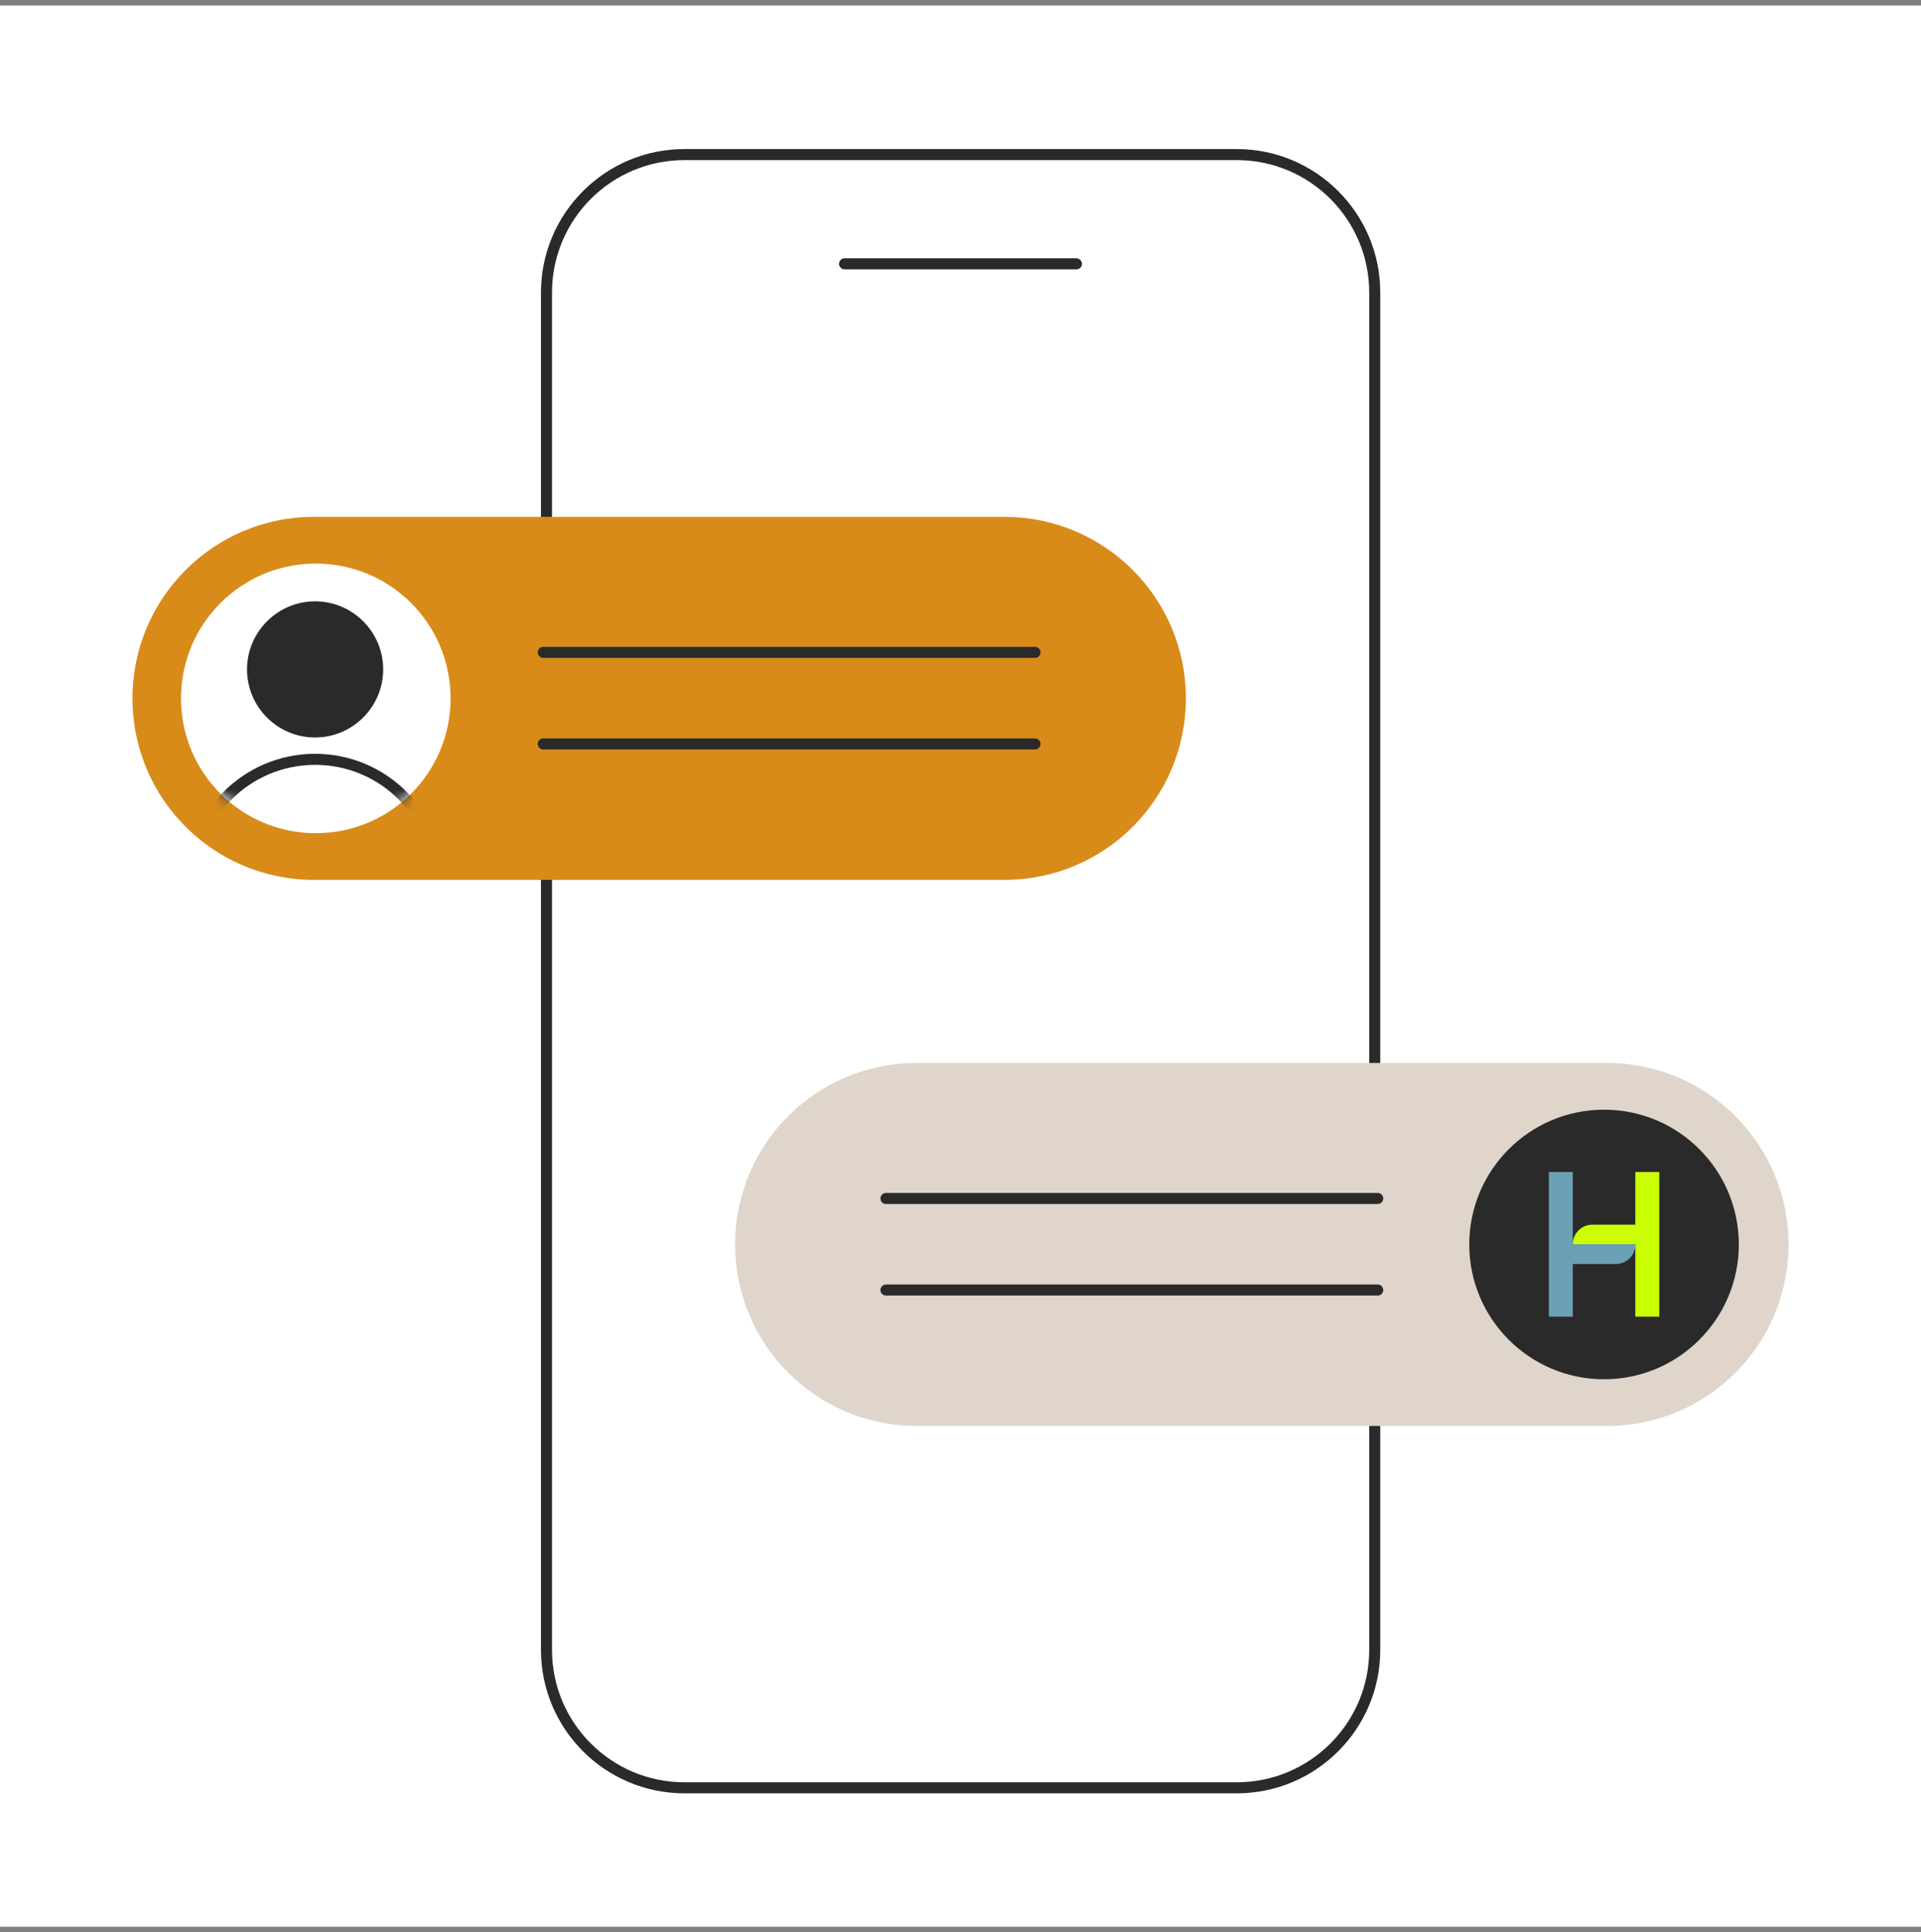 <svg width="174" height="175" viewBox="0 0 174 175" fill="none" xmlns="http://www.w3.org/2000/svg">
<rect x="0" y="0" width="174" height="175" fill="#808080" stroke="none"/>
<g id="Frame 2085659948">
<rect width="174" height="174" transform="translate(0 0.5)" fill="white"/>
<g id="Group 2085659820">
<path id="Vector" d="M112.021 14H62C55.096 14 49.5 19.596 49.5 26.5V149.416C49.5 156.32 55.096 161.916 62 161.916H112.021C118.924 161.916 124.521 156.32 124.521 149.416V26.5C124.521 19.596 118.924 14 112.021 14Z" stroke="#2A2A2A"/>
<path id="Vector_2" d="M76.5 23.896H97.5" stroke="#2A2A2A" stroke-linecap="round"/>
<g id="Group">
<path id="Vector_3" d="M28.438 46.812C19.354 46.812 12 54.166 12 63.25C12 72.333 19.354 79.687 28.438 79.687H90.979C100.062 79.687 107.416 72.333 107.416 63.25C107.416 54.166 100.062 46.812 90.979 46.812H28.438Z" fill="#D88B19"/>
<path id="Vector_4" d="M28.604 75.458C35.354 75.458 40.812 69.999 40.812 63.249C40.812 56.499 35.354 51.041 28.604 51.041C21.854 51.041 16.395 56.499 16.395 63.249C16.395 69.999 21.854 75.458 28.604 75.458Z" fill="white"/>
</g>
<g id="Clip path group">
<mask id="mask0_5_595" style="mask-type:luminance" maskUnits="userSpaceOnUse" x="16" y="51" width="25" height="25">
<g id="clippath">
<path id="Vector_5" d="M16.375 63.229C16.375 69.979 21.854 75.437 28.584 75.437C35.313 75.437 40.792 69.958 40.792 63.229C40.792 56.5 35.334 51.021 28.584 51.021C21.834 51.021 16.375 56.479 16.375 63.229Z" fill="white"/>
</g>
</mask>
<g mask="url(#mask0_5_595)">
<g id="Group_2">
<path id="Vector_6" d="M28.542 66.791C25.125 66.791 22.375 64.02 22.375 60.624C22.375 57.229 25.146 54.458 28.542 54.458C31.938 54.458 34.708 57.229 34.708 60.624C34.708 64.02 31.938 66.791 28.542 66.791Z" fill="#2A2A2A"/>
<path id="Vector_7" d="M17.334 79.979C17.334 73.791 22.355 68.77 28.542 68.77C34.73 68.77 39.75 73.791 39.75 79.979" stroke="#2A2A2A"/>
</g>
</g>
</g>
<path id="Vector_8" d="M49.208 59.084H93.749" stroke="#2A2A2A" stroke-linecap="round"/>
<path id="Vector_9" d="M49.208 67.375H93.749" stroke="#2A2A2A" stroke-linecap="round"/>
<path id="Vector_10" d="M145.563 96.27C154.625 96.27 162 103.624 162 112.707C162 121.791 154.646 129.145 145.563 129.145H83.021C73.959 129.145 66.584 121.791 66.584 112.707C66.584 103.624 73.938 96.27 83.021 96.27H145.563Z" fill="#DFD5CB"/>
<path id="Vector_11" d="M124.791 108.541H80.249" stroke="#2A2A2A" stroke-linecap="round"/>
<path id="Vector_12" d="M124.791 116.833H80.249" stroke="#2A2A2A" stroke-linecap="round"/>
<path id="Vector_13" d="M145.292 124.916C152.042 124.916 157.5 119.437 157.5 112.708C157.5 105.979 152.042 100.5 145.292 100.5C138.542 100.5 133.083 105.979 133.083 112.708C133.083 119.437 138.542 124.916 145.292 124.916Z" fill="#2A2A2A"/>
<path id="Vector_14" d="M150.292 119.25V106.146H148.125V110.916H144.229C143.25 110.916 142.458 111.708 142.458 112.687H148.125V119.25H150.292Z" fill="#CBFE03"/>
<path id="Vector_15" d="M148.125 112.687H142.458V106.146H140.292V119.25H142.458V114.479H146.354C147.333 114.479 148.125 113.687 148.125 112.708" fill="#6BA1B4"/>
</g>
</g>
</svg>
